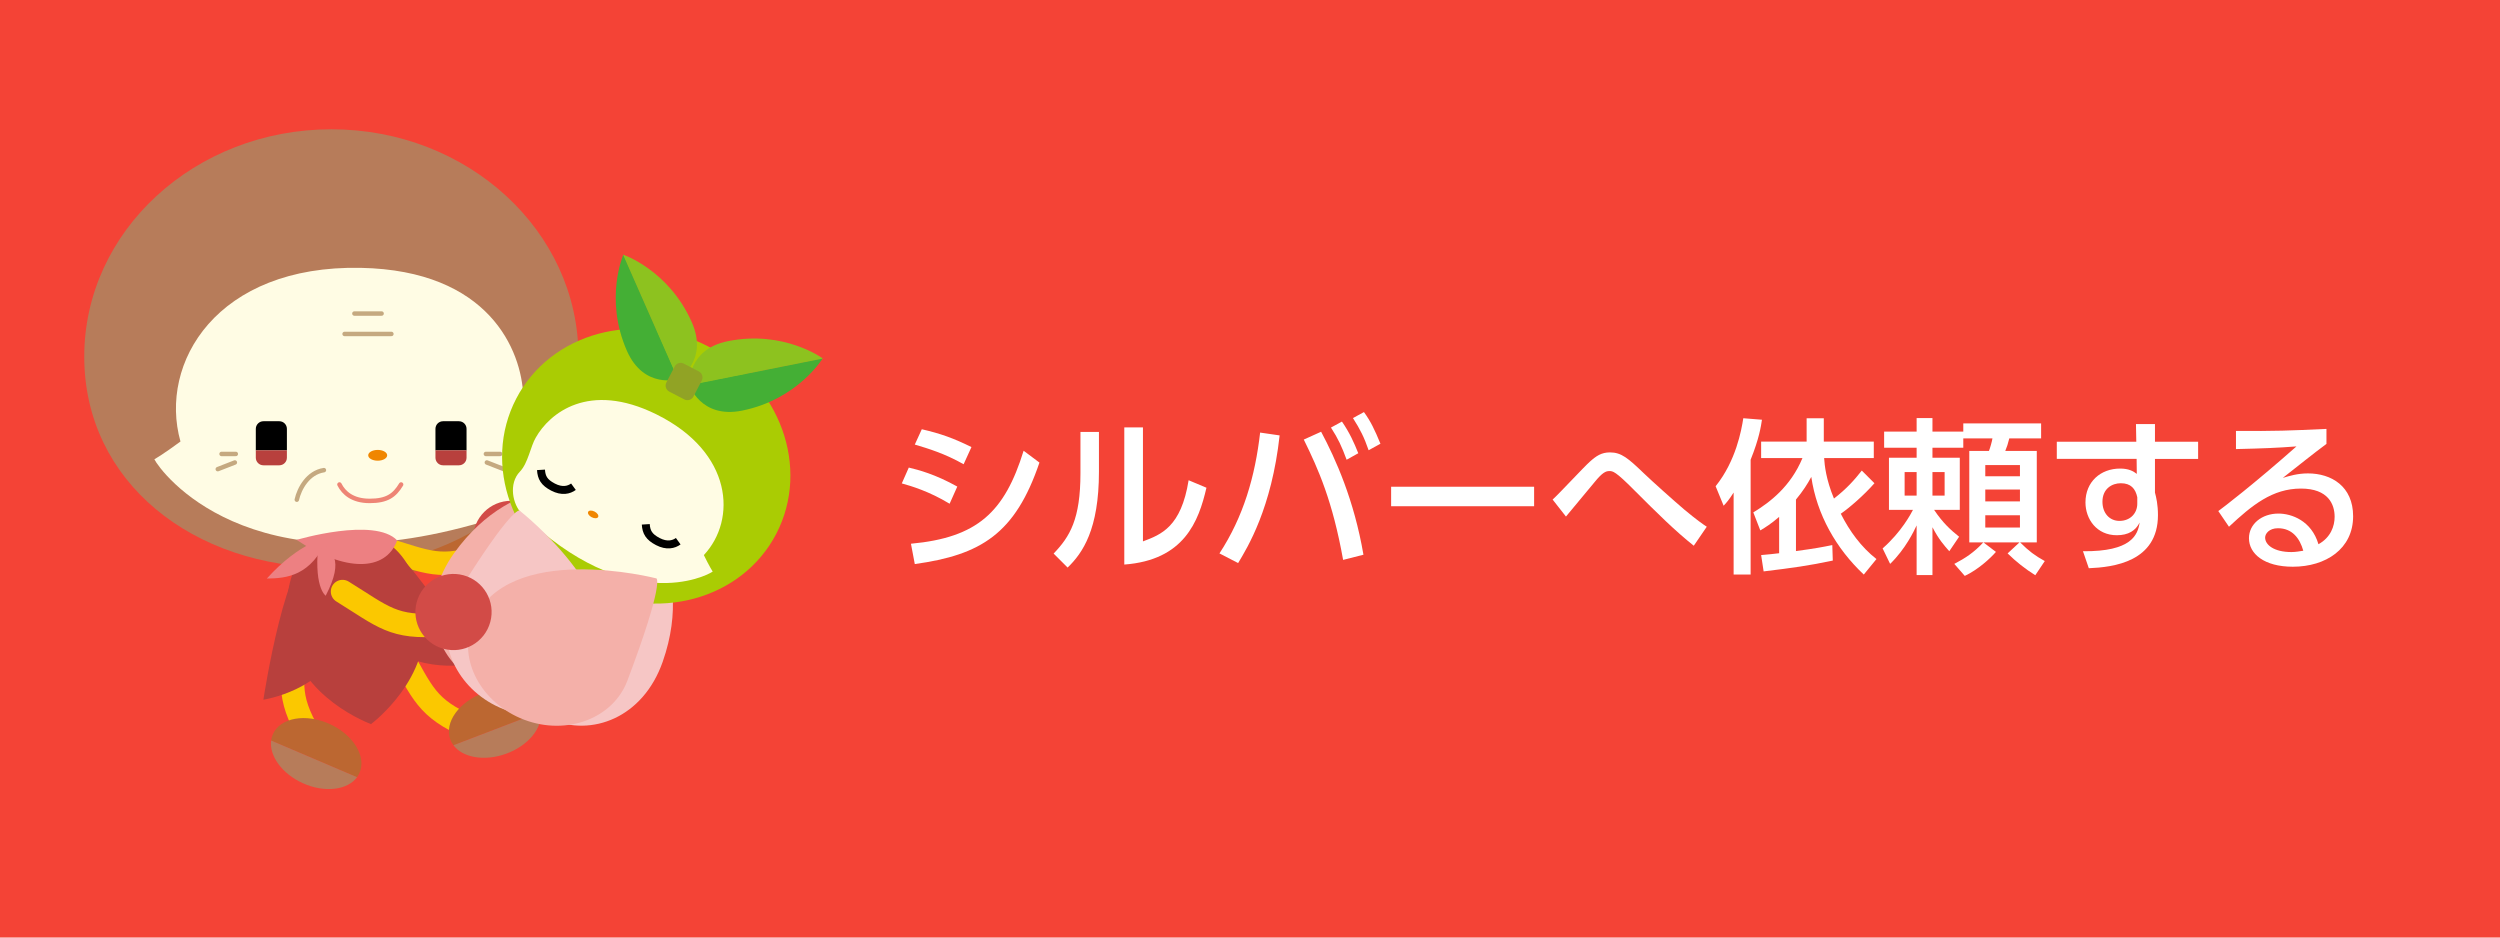 <?xml version="1.0" encoding="utf-8"?>
<!-- Generator: Adobe Illustrator 16.0.0, SVG Export Plug-In . SVG Version: 6.00 Build 0)  -->
<!DOCTYPE svg PUBLIC "-//W3C//DTD SVG 1.1//EN" "http://www.w3.org/Graphics/SVG/1.1/DTD/svg11.dtd">
<svg version="1.1" id="レイヤー_1" xmlns:x="http://ns.adobe.com/Extensibility/1.0/" xmlns:i="http://ns.adobe.com/AdobeIllustrator/10.0/" xmlns:graph="http://ns.adobe.com/Graphs/1.0/"
	 xmlns="http://www.w3.org/2000/svg" xmlns:xlink="http://www.w3.org/1999/xlink" x="0px" y="0px" width="480px" height="180px"
	 viewBox="0 0 480 180" enable-background="new 0 0 480 180" xml:space="preserve">
<g>
	<g>
		<rect fill="#F44336" width="480" height="180"/>
	</g>
	<g>
		<g>
			<g>
				<path fill="#BC6731" d="M113.453,70.018c-0.708,0.79-1.035,4.194-1.005,5.258c0.033,0.98-0.309,1.33-1.344,1.435
					c-5.424,0.519-25.766,6.32-30.7,3.886c-0.058-0.024-0.625,0.884-1.57,2.478c5.315,1.5,9.078,5.19,11.642,6.529
					c0.373,0.196-4.964,11.883,24.691-5.165c2.252-1.304,3.718-1.982,3.61-4.676c-0.059-1.605-0.529-3.585-0.003-5.144
					c0.646-1.955,5.814-1.762,7.054-1.878c1.273-0.118,0.548-3.341-0.443-3.404C124.489,69.277,114.818,68.469,113.453,70.018z"/>
			</g>
			<path fill="#BC6731" d="M21.322,76.566c7.216,30.707,63.079,43.214,74.688,24.919c1.39-2.19,3.931,1.512,5.892-0.333
				c1.173-1.092,2.363-2.74,3.88-3.371c1.901-0.789,4.356,2.559,5.237,3.442c0.961,0.958,1.323,0.503,2.701-0.796
				c1.355-1.267,1.42-2.016,2.547-1.348c1.972,1.164,5.735,5.729,8.146,5.619c1.145-0.059,2.29-1.301,3.108-1.965
				c1.179-0.966,6.055-8.107,8.229-9.916c1-0.827,1.056-1.784,0.189-2.759c-1.142-1.299-1.47-2.81-3.138-1.473
				c-1.337,1.071-6.066,4.394-7.235,5.244c-1.409,1.027-1.211,1.55-3.056-0.111c-0.746-0.673-8.454-10.562-10.508-10.587
				c-1.057-0.015-3.851,1.977-4.625,2.689c-0.72,0.659-1.213,0.642-1.966-0.082C101.47,81.981,83.764,70.427,82.36,65.1
				C82.344,65.039,7.592,18.122,21.322,76.566z"/>
			<path fill="#EE847D" d="M131.449,84.088c0.222,0.122,0.455,0.202,0.68,0.246c-0.202,0.104-0.395,0.228-0.573,0.388
				c-0.804,0.746-0.947,1.896-0.328,2.564c0.624,0.671,1.782,0.612,2.58-0.136c0.188-0.171,0.331-0.368,0.443-0.572
				c0.032,0.225,0.094,0.447,0.191,0.67c0.466,0.996,1.516,1.484,2.342,1.101c0.829-0.387,1.123-1.503,0.662-2.493
				c-0.106-0.235-0.246-0.433-0.406-0.601c0.224,0.037,0.456,0.052,0.697,0.021c1.087-0.128,1.882-0.974,1.772-1.882
				c-0.112-0.912-1.083-1.535-2.171-1.407c-0.25,0.036-0.487,0.104-0.693,0.204c0.105-0.204,0.188-0.417,0.236-0.654
				c0.211-1.074-0.345-2.087-1.244-2.262c-0.898-0.182-1.793,0.553-2.003,1.628c-0.047,0.241-0.055,0.489-0.026,0.716
				c-0.159-0.16-0.336-0.301-0.547-0.426c-0.961-0.532-2.095-0.317-2.537,0.483C130.079,82.47,130.49,83.556,131.449,84.088z"/>
			<path fill="#FFFFFF" d="M134.654,83.182c-0.009,0.179,0.129,0.332,0.312,0.337c0.184,0.009,0.334-0.13,0.342-0.313
				c0.007-0.185-0.133-0.336-0.313-0.339C134.809,82.857,134.657,83,134.654,83.182z"/>
			<path fill="#FFFFFF" d="M135.6,83.652c-0.168,0.051-0.269,0.232-0.221,0.402c0.049,0.184,0.229,0.275,0.406,0.231
				c0.173-0.048,0.267-0.231,0.223-0.413C135.958,83.703,135.776,83.604,135.6,83.652z"/>
			<path fill="#FFFFFF" d="M135.449,84.699c-0.102-0.151-0.308-0.194-0.459-0.1c-0.151,0.109-0.191,0.314-0.094,0.467
				c0.105,0.145,0.306,0.188,0.465,0.087C135.508,85.055,135.549,84.851,135.449,84.699z"/>
			<path fill="#FFFFFF" d="M134.404,84.875c0.107-0.145,0.089-0.348-0.055-0.463c-0.147-0.109-0.353-0.091-0.465,0.054
				c-0.115,0.146-0.089,0.347,0.056,0.468C134.08,85.042,134.293,85.019,134.404,84.875z"/>
			<path fill="#FFFFFF" d="M133.911,83.935c0.169,0.063,0.36-0.021,0.421-0.195c0.061-0.169-0.021-0.356-0.193-0.423
				c-0.165-0.061-0.359,0.034-0.42,0.197C133.655,83.682,133.746,83.871,133.911,83.935z"/>
		</g>
		<path fill="#B77C5A" d="M16.176,68.469c0,24.112,20.931,40.507,47.137,40.507c26.202,0,47.752-16.396,47.752-40.507
			c0-24.11-21.239-43.645-47.44-43.645C37.412,24.824,16.176,44.358,16.176,68.469z"/>
		<path fill="none" stroke="#FBC800" stroke-width="4.493" stroke-miterlimit="10" d="M73.32,105.263
			c8.868,2.636,11.266,4.317,19.901,1.202"/>
		<path fill="none" stroke="#FBC800" stroke-width="4.493" stroke-miterlimit="10" d="M57.108,121.49
			c-1.007,9.2-2.229,11.861,2.385,19.793"/>
		<path fill="none" stroke="#FBC800" stroke-width="4.493" stroke-miterlimit="10" d="M76.599,125.029
			c4.609,8.025,5.195,10.894,13.605,14.584"/>
		<g>
			<path fill-rule="evenodd" clip-rule="evenodd" fill="#B8403D" d="M55.479,121.629c1.821,12.371,15.758,17.396,15.758,17.396
				s11.894-8.836,10.071-21.197c-1.814-12.363-8.308-16.371-15.445-15.319C58.73,103.561,53.661,109.27,55.479,121.629z"/>
			<path fill-rule="evenodd" clip-rule="evenodd" fill="#B8403D" d="M72.865,122.314c6.598,7.68,18.307,5.085,18.307,5.085
				s-15.046-26.479-19.479-22.668C67.264,108.541,66.265,114.637,72.865,122.314z"/>
			<path fill-rule="evenodd" clip-rule="evenodd" fill="#B8403D" d="M65.848,123.051c-3.413,9.531-15.28,11.291-15.28,11.291
				s4.58-30.104,10.078-28.135C66.144,108.182,69.26,113.516,65.848,123.051z"/>
		</g>
		<g>
			<path fill="#FFFCE4" d="M34.65,84.77c-4.241-15.105,6.996-33.898,34.628-33.343c24.598,0.488,30.876,15.78,31.2,24.666
				c0.18,3.416-1.621,8.48-0.524,12.171c1.516,5.089-2.729,10.584-7.102,11.879c-45.37,13.467-62.041-9.64-63.214-11.956
				C29.639,88.187,31.47,87.131,34.65,84.77z"/>
		</g>
		<path fill="#F08600" d="M70.696,87.42c0,0.572,0.818,1.034,1.823,1.034c1.003,0,1.817-0.462,1.817-1.034
			c0-0.574-0.814-1.038-1.817-1.038C71.515,86.382,70.696,86.846,70.696,87.42z"/>
		
			<path fill="none" stroke="#EE8475" stroke-width="0.859" stroke-linecap="round" stroke-linejoin="round" stroke-miterlimit="10" d="
			M65.174,93.022c0.823,1.643,2.532,3.154,5.793,3.154c3.279,0,4.754-0.995,6.047-3.154"/>
		<g>
			<path fill="#BC6731" d="M52.404,140.93c1.425-3.138,6.293-4.005,10.876-1.932c4.588,2.081,7.147,6.304,5.728,9.438
				c-0.128,0.28-0.283,0.538-0.455,0.783l-16.497-7.033C52.111,141.752,52.226,141.331,52.404,140.93z"/>
			<path fill="#B77C5A" d="M68.553,149.22c-1.824,2.49-6.242,3.043-10.42,1.149c-3.992-1.81-6.453-5.252-6.077-8.183L68.553,149.22z
				"/>
		</g>
		<g>
			<path fill="#BC6731" d="M86.44,141.943c-1.165-3.25,1.735-7.255,6.474-8.947c4.735-1.703,9.521-0.442,10.681,2.802
				c0.099,0.285,0.171,0.58,0.212,0.874l-16.745,6.418C86.8,142.739,86.591,142.354,86.44,141.943z"/>
			<path fill="#B77C5A" d="M103.807,136.672c0.42,3.059-2.368,6.523-6.691,8.064c-4.122,1.486-8.285,0.719-10.054-1.646
				L103.807,136.672z"/>
		</g>
		<circle fill="#D24B47" cx="98.137" cy="103.463" r="7.313"/>
		
			<path fill="none" stroke="#C5A980" stroke-width="0.859" stroke-linecap="round" stroke-linejoin="round" stroke-miterlimit="10" d="
			M62.189,90.266c-3.073,0.474-4.729,3.543-5.202,5.674"/>
		
			<line fill="none" stroke="#C5A980" stroke-width="0.859" stroke-linecap="round" stroke-linejoin="round" stroke-miterlimit="10" x1="66.162" y1="64.118" x2="75.145" y2="64.118"/>
		
			<line fill="none" stroke="#C5A980" stroke-width="0.859" stroke-linecap="round" stroke-linejoin="round" stroke-miterlimit="10" x1="68.046" y1="60.2" x2="73.265" y2="60.2"/>
		
			<line fill="none" stroke="#C5A980" stroke-width="0.859" stroke-linecap="round" stroke-linejoin="round" stroke-miterlimit="10" x1="45.273" y1="87.158" x2="42.54" y2="87.158"/>
		
			<line fill="none" stroke="#C5A980" stroke-width="0.859" stroke-linecap="round" stroke-linejoin="round" stroke-miterlimit="10" x1="45.091" y1="88.797" x2="41.814" y2="90.075"/>
		
			<line fill="none" stroke="#C5A980" stroke-width="0.859" stroke-linecap="round" stroke-linejoin="round" stroke-miterlimit="10" x1="93.291" y1="87.158" x2="96.023" y2="87.158"/>
		
			<line fill="none" stroke="#C5A980" stroke-width="0.859" stroke-linecap="round" stroke-linejoin="round" stroke-miterlimit="10" x1="93.474" y1="88.797" x2="96.753" y2="90.075"/>
		<g>
			<path d="M49.115,82.337c0-0.806,0.66-1.461,1.46-1.461h3.047c0.811,0,1.462,0.655,1.462,1.461v4.123h-5.969V82.337z"/>
			<path fill="#B8403D" d="M55.084,86.46v1.421c0,0.8-0.651,1.458-1.462,1.458h-3.047c-0.8,0-1.46-0.658-1.46-1.458V86.46H55.084z"
				/>
		</g>
		<g>
			<path d="M83.606,82.337c0-0.806,0.651-1.461,1.46-1.461h3.043c0.813,0,1.467,0.655,1.467,1.461v4.123h-5.97V82.337z"/>
			<path fill="#B8403D" d="M89.576,86.46v1.421c0,0.8-0.654,1.458-1.467,1.458h-3.043c-0.809,0-1.46-0.658-1.46-1.458V86.46H89.576z
				"/>
		</g>
		<path fill="#ED8082" d="M56.945,103.657c0,0,14.961-4.454,19.316,0.105C74.026,109.824,66.191,109.821,56.945,103.657z"/>
		<path fill="#ED8082" d="M62.534,114.378c0,0-2.548-1.671-1.239-11.224C63.633,105.984,66.246,107.177,62.534,114.378z"/>
		<path fill="#ED8082" d="M62.902,103.197c0,0-5.216,0.725-11.668,7.884C54.904,111.038,59.795,110.679,62.902,103.197z"/>
		<g>
			<path fill-rule="evenodd" clip-rule="evenodd" fill="#F6C6C5" d="M127.236,127.072c-3.777,10.748-13.642,14.472-21.613,11.003
				c-11.08-4.81-15.539-22.688,4.155-33.064c8.379-4.413,11.302-8.485,11.302-8.485S134.027,107.724,127.236,127.072z"/>
			<path fill-rule="evenodd" clip-rule="evenodd" fill="#F4B0A9" d="M87.16,106.239c-6.633,9.265-4.011,19.483,3.409,24.011
				c10.302,6.304,27.498-0.317,24.673-22.397c-1.197-9.392,0.455-14.124,0.455-14.124S99.093,89.563,87.16,106.239z"/>
			<path fill="#AACC03" d="M149.043,102.49c-6.592,12.683-23.11,17.149-36.896,9.986c-13.789-7.171-19.625-23.258-13.033-35.937
				c6.596-12.688,23.119-17.169,36.91-9.998C149.809,73.707,155.638,89.808,149.043,102.49z"/>
			<g>
				<path fill="#FFFCE4" d="M135.14,106.575c6.356-6.792,5.587-19.751-9.107-27.017c-13.068-6.463-20.564-0.134-23.159,4.45
					c-1.032,1.744-1.469,4.897-3.053,6.545c-2.193,2.262-1.461,6.319,0.482,8.196c20.194,19.493,35.283,11.894,36.534,10.993
					C136.837,109.743,136.164,108.689,135.14,106.575z"/>
			</g>
			<path fill="#F08600" d="M114.844,99.262c-0.158,0.302-0.71,0.325-1.241,0.049c-0.531-0.272-0.829-0.742-0.675-1.044
				c0.156-0.298,0.711-0.318,1.239-0.043C114.7,98.501,114.997,98.964,114.844,99.262z"/>
			<path fill="none" stroke="#000000" stroke-width="1.528" stroke-miterlimit="10" d="M110.102,93.452
				c-0.879,0.641-2.193,0.967-3.915,0.073c-1.718-0.892-2.224-1.823-2.317-3.313"/>
			<path fill="none" stroke="#000000" stroke-width="1.528" stroke-miterlimit="10" d="M130.222,103.912
				c-0.882,0.637-2.192,0.966-3.914,0.072c-1.716-0.895-2.225-1.825-2.318-3.313"/>
			<g>
				<path fill="#44AF35" d="M120.373,67.37c3.285,7.435,9.875,5.414,9.875,5.414L119.699,48.86
					C119.699,48.86,115.955,57.32,120.373,67.37z"/>
			</g>
			<g>
				<path fill="#8DC21F" d="M132.829,61.877c3.279,7.438-2.653,10.94-2.653,10.94l-10.547-23.929
					C119.629,48.889,128.403,51.829,132.829,61.877z"/>
			</g>
			<g>
				<path fill="#44AF35" d="M142.448,78.845c-7.966,1.586-10.103-4.968-10.103-4.968l25.642-5.112
					C157.987,68.765,153.215,76.688,142.448,78.845z"/>
			</g>
			<g>
				<path fill="#8DC21F" d="M139.792,65.495c-7.973,1.59-7.428,8.46-7.428,8.46L158,68.834
					C158,68.834,150.556,63.345,139.792,65.495z"/>
			</g>
			<path fill="#91A325" d="M133.145,76.134c-0.332,0.639-1.121,0.888-1.76,0.554l-2.887-1.502c-0.642-0.332-0.886-1.117-0.555-1.755
				l1.596-3.065c0.331-0.64,1.111-0.884,1.751-0.552l2.888,1.502c0.641,0.332,0.892,1.11,0.558,1.752L133.145,76.134z"/>
			<path fill-rule="evenodd" clip-rule="evenodd" fill="#F6C6C5" d="M114.566,131.118c-3.851,6.706-13.402,8.172-20.858,3.562
				c-7.457-4.611-10.2-13.68-6.136-20.261C98.294,97.09,99.746,98.024,99.746,98.024S123.115,116.216,114.566,131.118z"/>
			<path fill-rule="evenodd" clip-rule="evenodd" fill="#F4B0A9" d="M90.76,119.479c-2.972,7.14,1.699,15.607,9.896,18.714
				c8.201,3.096,17.059-0.256,19.797-7.494c7.205-19.063,5.579-19.647,5.579-19.647S97.351,103.624,90.76,119.479z"/>
		</g>
		
			<path fill="none" stroke="#FBC800" stroke-width="4.493" stroke-linecap="round" stroke-linejoin="round" stroke-miterlimit="10" d="
			M65.763,113.573c7.868,4.869,9.746,7.12,18.892,6.376"/>
		<path fill="#D24B47" d="M80.013,115.597c-1.056,3.892,1.244,7.911,5.142,8.969c3.898,1.061,7.918-1.242,8.979-5.139
			c1.061-3.895-1.245-7.92-5.14-8.975C85.094,109.393,81.078,111.69,80.013,115.597z"/>
	</g>
	<g>
		<g>
			<path fill="#FFFFFF" d="M182.327,96.717c-3.968-2.399-7.359-3.392-9.184-3.903l1.344-3.04c1.889,0.448,5.056,1.279,9.312,3.647
				L182.327,96.717z M174.903,104.396c12.8-1.185,17.983-6.08,21.631-17.854l3.04,2.271c-4.64,13.663-11.199,17.727-23.935,19.486
				L174.903,104.396z M185.015,89.134c-3.615-2.048-6.783-3.008-9.375-3.776l1.344-2.943c3.616,0.832,6.111,1.728,9.535,3.424
				L185.015,89.134z"/>
			<path fill="#FFFFFF" d="M210.999,90.541c0,11.136-3.136,15.647-6.016,18.431l-2.688-2.688c3.136-3.264,5.151-6.624,5.151-15.423
				v-7.936h3.552V90.541z M219.446,103.948c3.488-1.312,7.328-2.752,8.768-11.743l3.424,1.439
				c-1.504,6.496-4.287,13.888-15.774,14.751V82.062h3.583V103.948z"/>
			<path fill="#FFFFFF" d="M245.688,83.598c-1.536,13.983-6.144,21.471-7.968,24.511l-3.584-1.856
				c4.608-7.039,6.848-14.783,7.808-23.198L245.688,83.598z M257.878,107.5c-2.016-11.264-4.735-17.375-7.551-23.103l3.327-1.504
				c2.784,5.216,6.336,13.119,8.128,23.614L257.878,107.5z M257.654,80.942c1.472,2.144,2.304,3.999,3.136,6.079l-2.239,1.248
				c-0.96-2.592-1.601-4-3.008-6.176L257.654,80.942z M261.878,79.118c1.28,1.76,2.048,3.359,3.168,6.079l-2.271,1.248
				c-0.864-2.496-1.601-3.968-3.008-6.176L261.878,79.118z"/>
			<path fill="#FFFFFF" d="M294.55,93.453v3.743h-27.454v-3.743H294.55z"/>
			<path fill="#FFFFFF" d="M325.206,104.78c-3.584-2.848-6.911-6.144-11.423-10.655c-3.648-3.68-4.128-3.68-4.8-3.68
				c-0.64,0-1.312,0.256-2.815,2.111c-1.536,1.856-3.968,4.769-5.504,6.624l-2.56-3.264c1.216-1.088,6.047-6.304,7.135-7.264
				c1.248-1.12,2.24-1.792,3.872-1.792c2.208,0,3.487,1.12,6.527,4.032c1.6,1.535,5.855,5.343,7.743,6.943
				c2.305,1.92,3.616,2.848,4.32,3.296L325.206,104.78z"/>
			<path fill="#FFFFFF" d="M332.855,94.573c-0.896,1.407-1.344,1.92-1.919,2.527l-1.536-3.743
				c3.903-4.864,4.959-10.752,5.312-13.056l3.584,0.288c-0.192,1.248-0.513,3.552-2.176,7.68v22.046h-3.265V94.573z M359.894,92.781
				c-2.016,2.304-4.831,4.735-6.463,5.855c1.664,3.296,3.871,6.367,6.848,8.703l-2.433,2.976
				c-5.312-4.991-9.022-11.519-10.079-18.75c-0.735,1.376-1.6,2.72-2.943,4.352v9.887c3.808-0.512,5.088-0.768,6.976-1.151
				l0.096,2.976c-4.704,0.992-7.52,1.376-13.279,2.08l-0.479-3.136c1.504-0.128,2.399-0.225,3.455-0.353v-6.976
				c-1.6,1.376-2.655,2.017-3.615,2.592l-1.344-3.455c3.199-1.952,7.136-4.928,9.439-10.432h-7.936v-3.168h8.735v-4.479h3.296v4.479
				h9.599v3.168h-9.535c0.096,1.408,0.353,4.063,1.888,7.775c2.464-1.92,3.904-3.552,5.344-5.375L359.894,92.781z"/>
			<path fill="#FFFFFF" d="M375.224,108.268c2.079-1.088,3.775-2.176,5.567-4.127h-2.688V86.573h3.776
				c0.224-0.544,0.576-1.792,0.672-2.399h-5.6v1.792h-5.92v1.92h5.248V97.9h-4.928c1.695,2.528,3.199,3.872,4.8,5.152l-1.888,2.783
				c-0.96-1.088-1.984-2.208-3.232-4.607v9.184h-3.039v-9.535c-0.48,1.023-2.112,4.511-5.088,7.391l-1.44-2.976
				c3.616-3.168,5.439-6.655,5.824-7.392h-4.608V87.886h5.313v-1.92h-6.24v-3.104h6.24V80.27h3.039v2.592h5.92v-1.567h14.942v2.88
				h-6.111c-0.256,1.056-0.448,1.6-0.768,2.399h6.048v17.567h-3.2c1.76,1.728,2.784,2.495,4.735,3.583l-1.823,2.72
				c-1.984-1.247-3.68-2.592-5.312-4.191l2.271-2.111h-6.911l2.399,1.823c-1.088,1.248-3.456,3.424-5.983,4.608L375.224,108.268z
				 M365.688,90.638v4.511h2.305v-4.511H365.688z M371.031,90.638v4.511h2.336v-4.511H371.031z M381.175,89.293v2.145h6.655v-2.145
				H381.175z M381.175,93.997v2.271h6.655v-2.271H381.175z M381.175,98.925v2.367h6.655v-2.367H381.175z"/>
			<path fill="#FFFFFF" d="M422.039,84.813v3.296h-8.287v6.464c0.256,0.96,0.575,2.336,0.575,4.319
				c0,8.991-8.575,10.016-13.278,10.207l-1.12-3.264c9.312,0.096,10.527-3.136,10.879-5.504c-0.768,1.536-2.144,2.433-4.384,2.433
				c-3.871,0-6.016-3.104-6.016-6.304c0-3.968,2.912-6.496,6.656-6.496c1.6,0,2.527,0.48,3.199,1.024l-0.032-2.88h-15.326v-3.296
				h15.263l-0.064-3.392h3.648v3.392H422.039z M410.359,95.469c-0.352-1.632-1.216-2.688-3.167-2.688
				c-1.696,0-3.521,1.056-3.521,3.552c0,2.208,1.376,3.68,3.265,3.68c2.111,0,3.423-1.504,3.423-3.296V95.469z"/>
			<path fill="#FFFFFF" d="M446.679,85.229c-2.56,1.888-5.6,4.352-8.383,6.527c1.248-0.384,2.88-0.863,4.831-0.863
				c4.48,0,8.672,2.464,8.672,8.223c0,6.271-5.248,9.695-11.583,9.695c-5.504,0-8.416-2.495-8.416-5.472
				c0-2.72,2.464-4.735,5.664-4.735c2.496,0,6.335,1.344,7.68,5.888c2.367-1.312,3.104-3.487,3.104-5.279
				c0-2.336-1.184-5.408-6.464-5.408c-5.472,0-9.375,3.168-13.823,7.328l-2.048-3.008c0.929-0.672,6.752-5.12,15.008-12.415
				c-3.809,0.288-6.271,0.384-11.615,0.512v-3.488c7.391,0.064,10.463-0.063,17.374-0.384V85.229z M437.368,101.421
				c-1.696,0-2.464,1.056-2.464,1.791c0,1.376,1.663,2.784,5.056,2.784c0.768,0,1.663-0.16,2.271-0.256
				C441.56,103.34,440.088,101.421,437.368,101.421z"/>
		</g>
	</g>
</g>
</svg>
